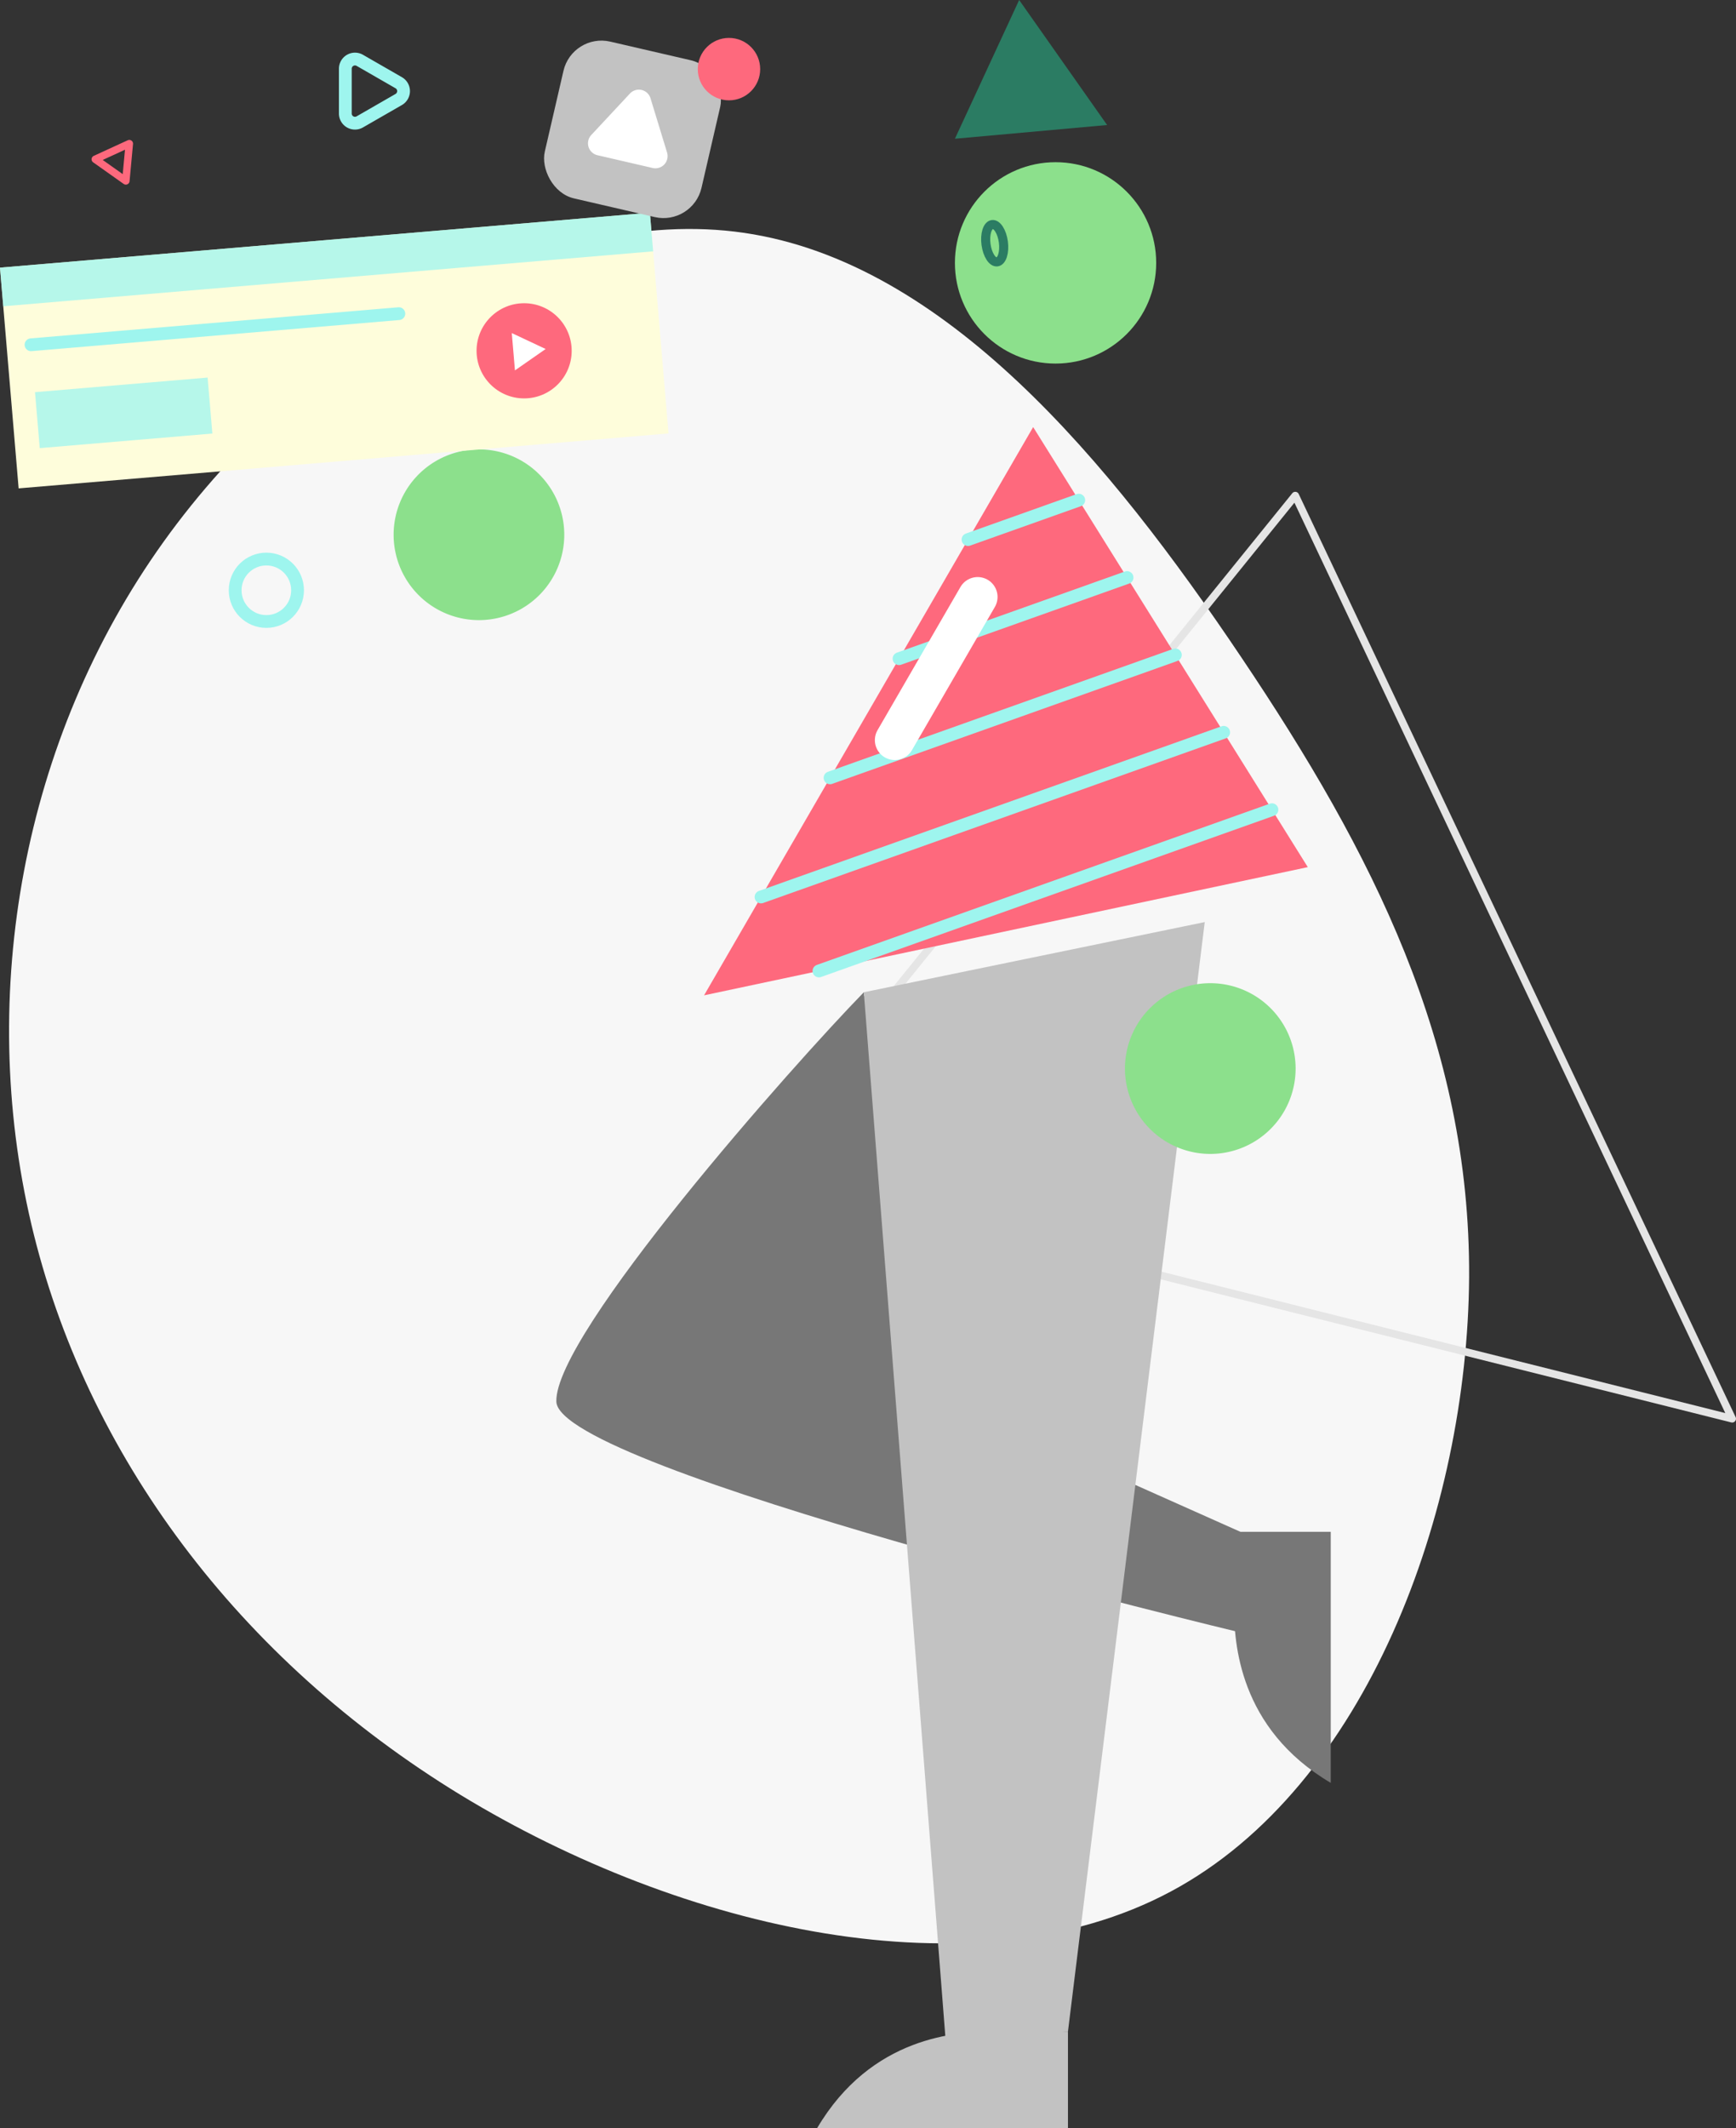 <svg xmlns="http://www.w3.org/2000/svg" viewBox="0 0 698.28 855.65"><rect x="0" y="0" width="698.28" height="855.65" fill="#333333" stroke="none"/><defs><style>.cls-1{fill:#f7f7f7;}.cls-13,.cls-14,.cls-15,.cls-2,.cls-5{fill:none;stroke-linecap:round;stroke-linejoin:round;}.cls-2{stroke:#e5e5e5;stroke-width:3.06px;}.cls-3{fill:#777;}.cls-4,.cls-9{fill:#8ce08c;}.cls-5{stroke:#2b7c63;stroke-width:3.65px;}.cls-6{fill:#fe697d;}.cls-7{fill:#2b7c63;}.cls-8{fill:#c2c2c2;}.cls-9{fill-rule:evenodd;}.cls-10{fill:#fefddb;}.cls-11{fill:#9ef5ee;opacity:0.75;}.cls-12{fill:#fff;}.cls-13{stroke:#fe697d;stroke-width:3px;}.cls-14{stroke:#9ef5ee;stroke-width:5.14px;}.cls-15{stroke:#fff;stroke-width:16px;}</style></defs><title>watermelon-pack-illustration-05</title><g id="Layer_2" data-name="Layer 2"><g id="Layer_2-2" data-name="Layer 2"><path class="cls-1" d="M499.3,264.27c52.83,78.54,92.1,155.35,91.63,249.19-.63,94-41.16,204.87-120,247-79,42.27-196.2,15.61-285.62-38.8-89.42-54.57-150.93-137-172.7-229.47S8.81,297.39,65.74,217.9,218.41,81.8,299.32,93.62,446.46,185.57,499.3,264.27Z"/><path class="cls-2" d="M521,199.25,301,471.19l395.74,99.19Z"/><path class="cls-3" d="M347.46,398.93C318.91,428.18,223,536.36,223.78,563.49s275.1,92.82,275.1,92.82V615.82l-59.14-26.38L347.55,400.16"/><circle class="cls-4" cx="424.58" cy="105.69" r="40.48"/><path class="cls-5" d="M396.61,98.28c-.55-4.14.56-7.71,2.49-8s3.94,2.89,4.49,7-.55,7.71-2.48,8S397.17,102.42,396.61,98.28Z"/><polygon class="cls-6" points="415.57 171.7 283.2 400.16 526.04 348.62 415.57 171.7"/><polygon class="cls-7" points="409.94 0 384.1 55.78 445.32 50.26 409.94 0"/><path class="cls-8" d="M399.33,816.76c-14,0-48.8,1.74-70.69,38.89H429.57V816.76Z"/><path class="cls-3" d="M496.38,646.08c0,14,1.74,48.8,38.89,70.69V615.84H496.38Z"/><polygon class="cls-8" points="347.46 398.93 484.59 370.71 429.57 816.76 380.45 821.3 347.46 398.93"/><path class="cls-9" d="M452.5,429.6a34.32,34.32,0,1,1,34.32,34.32A34.33,34.33,0,0,1,452.5,429.6Z"/><path class="cls-9" d="M158.33,215a34.32,34.32,0,1,1,34.31,34.31A34.31,34.31,0,0,1,158.33,215Z"/><rect class="cls-10" x="3.28" y="96.4" width="262.34" height="89.06" transform="translate(-11.39 11.82) rotate(-4.83)"/><rect class="cls-11" x="14.91" y="154.69" width="69.68" height="22.58" transform="translate(-13.8 4.78) rotate(-4.83)"/><rect class="cls-11" x="0.19" y="96.53" width="262.34" height="15.59" transform="translate(-8.32 11.43) rotate(-4.83)"/><circle class="cls-6" cx="210.82" cy="141.04" r="19.13"/><polygon class="cls-12" points="219.48 140.31 205.86 133.91 207.13 148.91 219.48 140.31"/><polygon class="cls-13" points="52.01 57.75 38.33 64.03 50.62 72.73 52.01 57.75"/><line class="cls-14" x1="12.48" y1="138.61" x2="160.43" y2="126.1"/><rect class="cls-8" x="222.06" y="19.67" width="64.69" height="64.69" rx="15.68" transform="translate(18.26 -55.99) rotate(13.02)"/><circle class="cls-6" cx="293.22" cy="27.79" r="12.55"/><circle class="cls-14" cx="107.14" cy="237.31" r="12.55"/><path class="cls-12" d="M253.38,37.61,237.83,54.28a4.9,4.9,0,0,0,2.48,8.12l22.21,5.14a4.91,4.91,0,0,0,5.8-6.21l-6.66-21.81A4.9,4.9,0,0,0,253.38,37.61Z"/><path class="cls-14" d="M138.9,27.56V45.64A3.88,3.88,0,0,0,144.73,49l15.65-9a3.89,3.89,0,0,0,0-6.74l-15.65-9A3.89,3.89,0,0,0,138.9,27.56Z"/><line class="cls-14" x1="389.37" y1="216.93" x2="433.91" y2="201.08"/><line class="cls-14" x1="361.62" y1="264.82" x2="453.34" y2="232.19"/><line class="cls-14" x1="333.87" y1="312.72" x2="472.77" y2="263.3"/><line class="cls-14" x1="306.11" y1="360.62" x2="492.2" y2="294.42"/><line class="cls-14" x1="329.41" y1="390.36" x2="511.62" y2="325.53"/><line class="cls-15" x1="393.25" y1="240" x2="359.9" y2="297.56"/></g></g></svg>